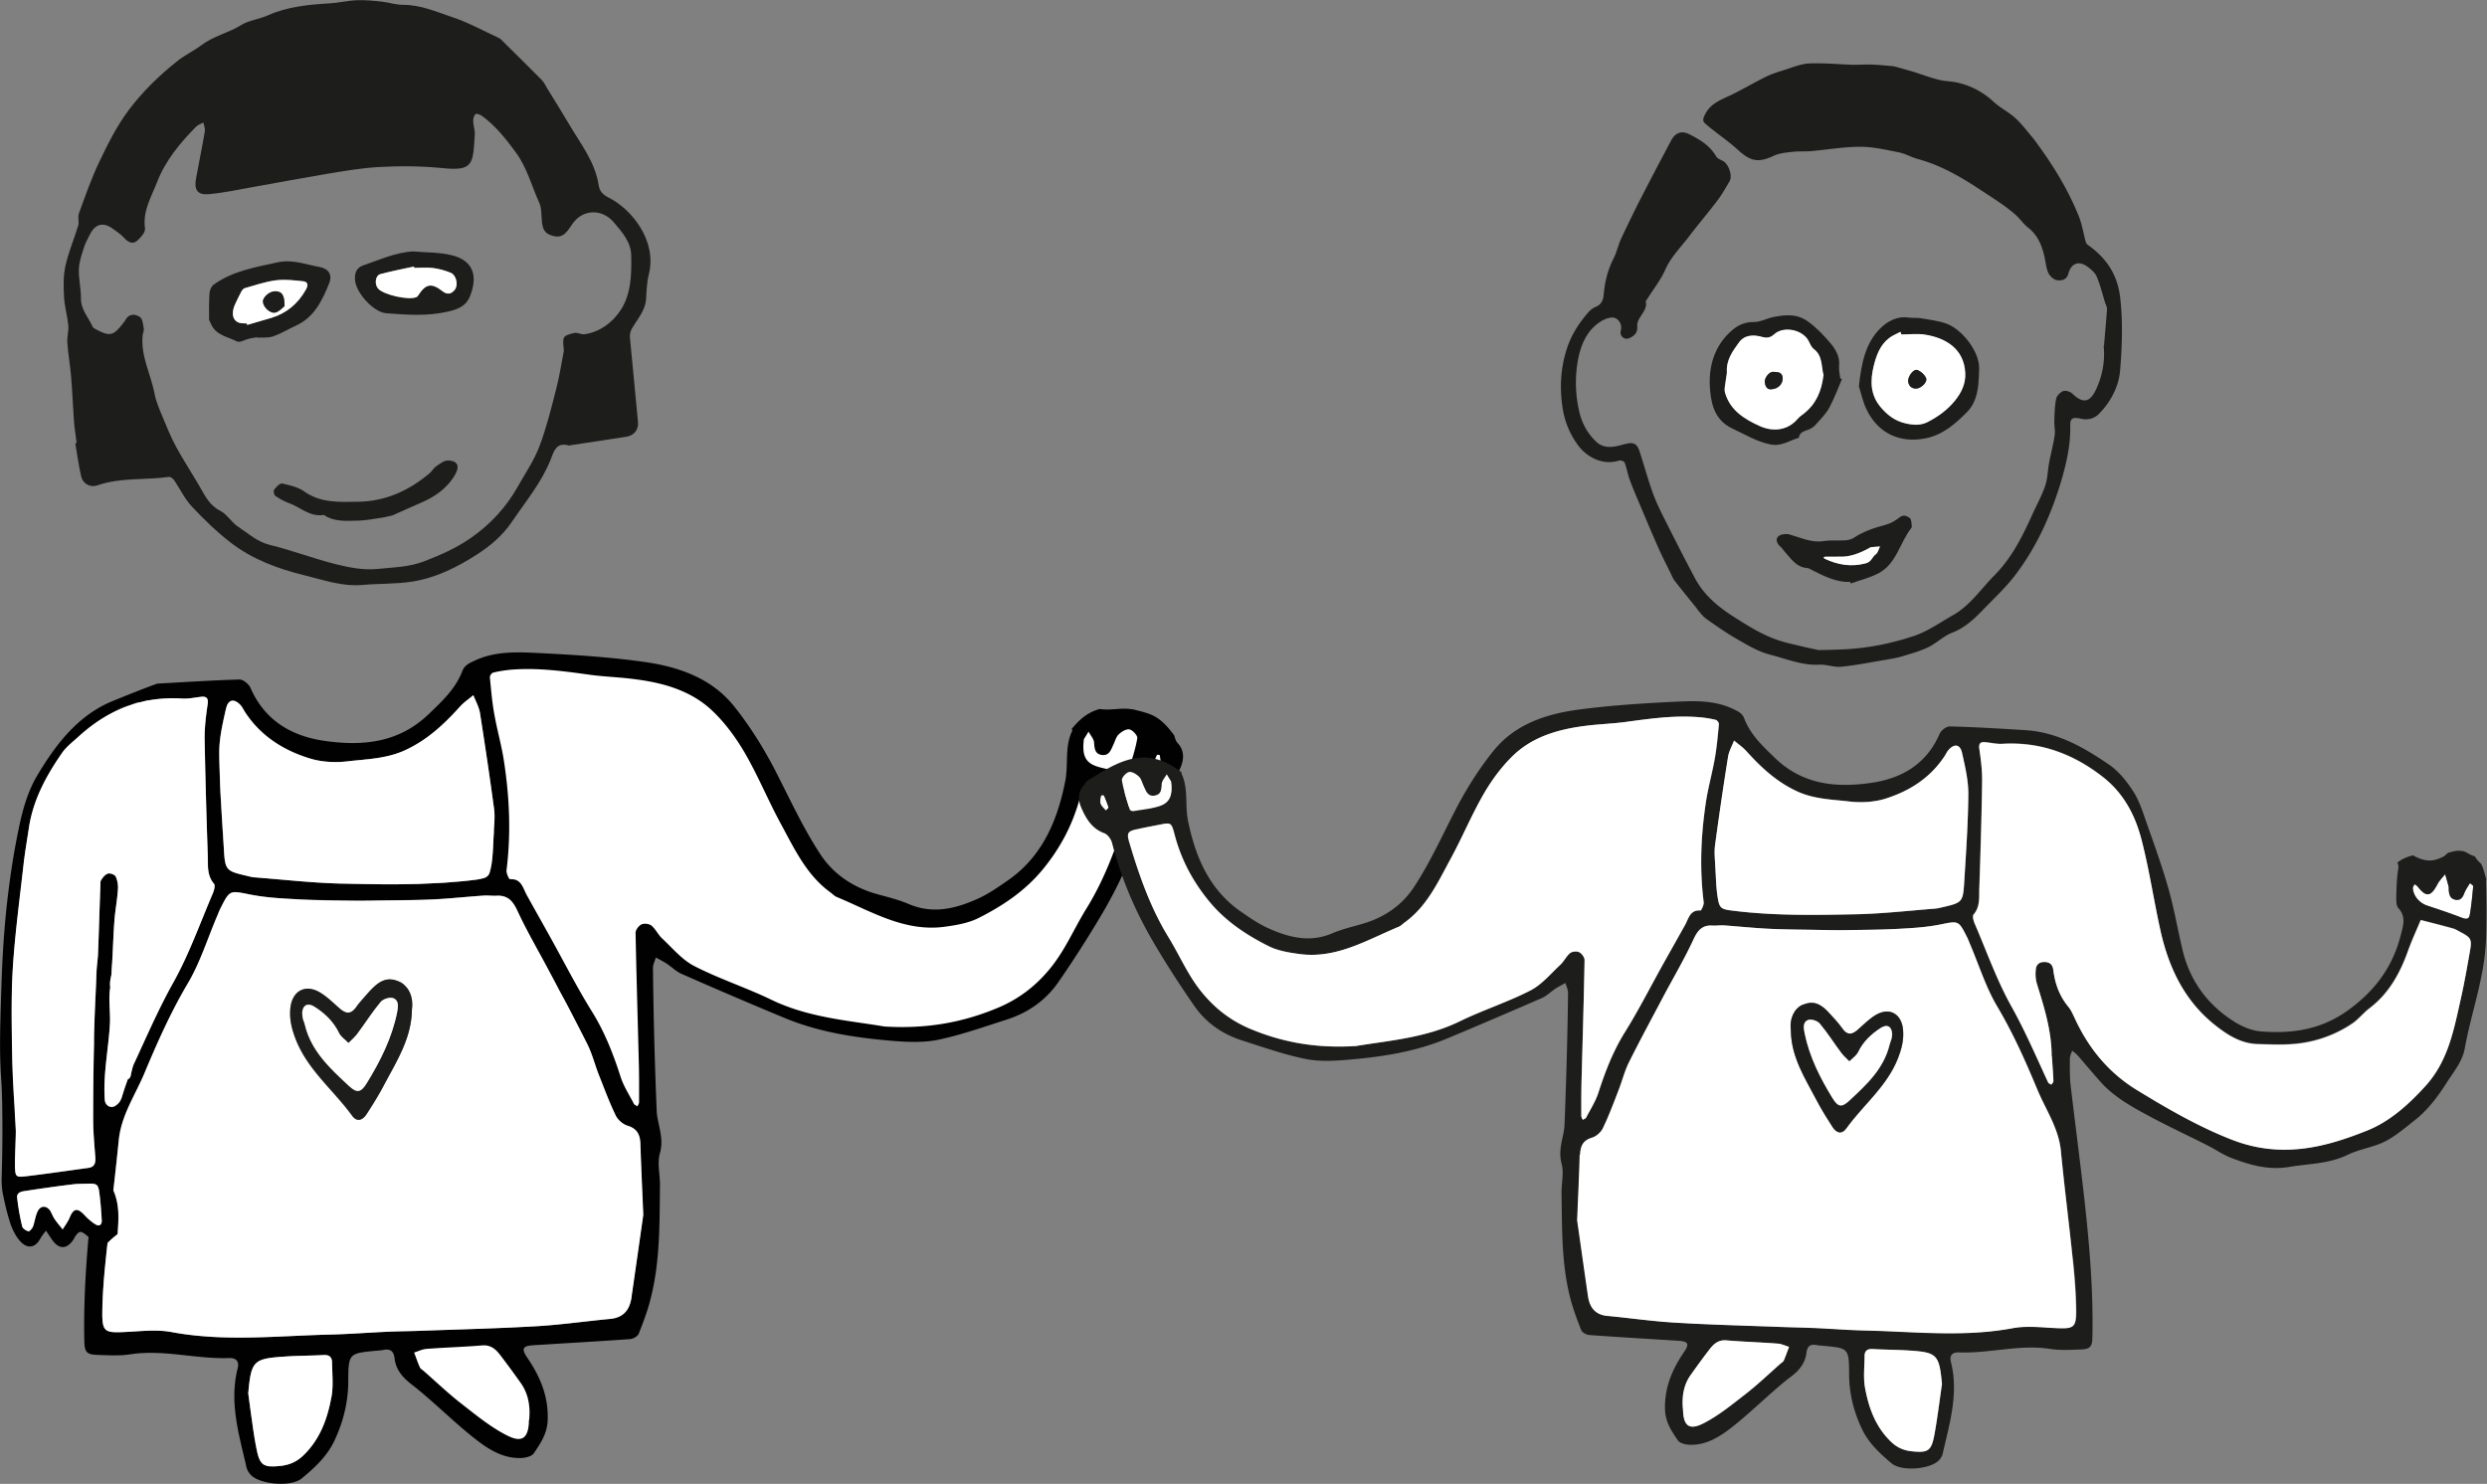 <svg xmlns="http://www.w3.org/2000/svg" id="Calque_1" data-name="Calque 1" viewBox="0 0 206.17 123.03"><rect x="0" y="0" width="206.17" height="123.03" fill="#808080" stroke="none"/><defs><style>.cls-1,.cls-3{fill:#1d1d1b;stroke-width:0}.cls-3{fill:#fff}</style></defs><path d="M204.76 73.21c-.17.3-.35.54-.46.81-.13.35-.28.63-.7.58-.48-.06-.58-.42-.6-.83 0-.09.01-.18-.01-.25-.09-.35-.19-.7-.29-1.04-.22.28-.48.53-.64.84-.56 1.05-.94 1.1-1.66.17-.06-.07-.16-.11-.24-.17-.05.11-.15.23-.14.33.05.66.56 1.23 1.21 1.45.95.32 1.9.63 2.83.99.33.13.61.18.68-.22.13-.79.21-1.58.28-2.38 0-.07-.15-.15-.27-.27" class="cls-3"/><path d="M10.88 58.4c.18-.05.35-.09.53-.13.07-.02.14-.05.2-.06-.25.04-.49.1-.73.18m2.18-1.7h.05s.01-.01.01-.02c-.02.01-.03.01-.06.02M6.35 36.72c-.07-.61-.18-1.23-.22-1.84-.09-1.2-.13-2.4-.23-3.6-.08-.97-.25-1.92-.32-2.89-.03-.48.13-.96.08-1.44-.08-.78-.31-1.54-.35-2.32-.05-.87-.07-1.77.12-2.61.25-1.13.72-2.2 1.05-3.31.1-.31-.05-.71.06-1.01.53-1.45 1.04-2.93 1.71-4.32.69-1.45 1.43-2.92 2.38-4.2 1.16-1.56 2.57-2.93 4.1-4.14.62-.49 1.35-.83 1.93-1.27 1.04-.79 2.27-1.03 3.33-1.69.65-.4 1.48-.48 2.2-.8 1.64-.73 3.37-.9 5.12-1 .75-.04 1.5-.23 2.25-.26.71-.03 1.42.04 2.12.12.58.06 1.16.27 1.74.26 1.47 0 2.79.59 4.13 1.04 1.33.45 2.57 1.14 3.85 1.73.06.03.11.08.15.12 1.12 1.11 2.24 2.21 3.35 3.33.21.21.34.51.5.77.59.96 1.19 1.91 1.76 2.88.95 1.63 2.17 3.13 2.47 5.08.08.5.32.78.84 1.04 1.92.97 4.01 3.59 3.32 6.35-.17.66-.19 1.36-.23 2.04-.06 1-.74 1.69-1.19 2.49-.11.2-.17.47-.15.7.21 2.34.46 4.68.67 7.03.06.65-.35 1.11-.96 1.21-1.51.24-3.03.46-4.54.69-.09.01-.18.05-.26.03-1.01-.28-1.21.47-1.48 1.17-.76 1.92-2.07 3.47-3.21 5.16-.78 1.15-1.79 2-2.91 2.72-1.65 1.06-3.41 1.94-5.35 2.24-1.37.21-2.78.16-4.17.28-1.65.14-3.17-.41-4.73-.79-2.2-.54-4.32-1.31-6.14-2.71-1.17-.9-2.24-1.94-3.25-3.02-.58-.62-.96-1.44-1.45-2.16-.09-.14-.31-.3-.45-.28-1.96.28-3.98.03-5.91.7-.6.21-1.21-.13-1.35-.74-.21-.9-.33-1.83-.49-2.75.03 0 .07-.01.1-.02m40.41-7.64c-.13-1.2-.13-1.24.84-1.48.27-.07.6.14.88.1 1.26-.19 2.27-.94 2.95-1.95.91-1.35.94-3 .91-4.58-.02-1.11-.75-1.93-1.44-2.74-.99-1.18-2.63-1.1-3.46.16-.55.83-.88 1.24-1.82.88-.72-.27-.67-.99-.72-1.63-.02-.35-.04-.73-.18-1.03-.64-1.4-1.01-2.91-1.95-4.19-.83-1.13-1.68-2.2-2.8-3.02-.15-.11-.46-.22-.54-.15-.13.12-.2.38-.19.59 0 .35.15.71.13 1.06-.14 2.47-.1 3.09-2.64 2.83-1.8-.18-3.58-.19-5.36-.09-1.38.08-2.76.32-4.12.54-2.08.35-4.16.74-6.23 1.11-1.24.22-2.47.49-3.72.6-.92.08-1.21-.37-1.04-1.3.24-1.3.51-2.6.73-3.91.04-.23-.07-.49-.12-.73-.2.11-.44.18-.6.34-1.34 1.36-2.55 2.81-3.25 4.63-.48 1.23-1.19 2.37-.99 3.81.05.31-.36.77-.66 1.03-.34.28-.71.15-1.03-.21-.27-.31-.63-.54-.97-.79-.81-.59-1.48-.41-1.92.5-.15.32-.34.62-.45.96-.19.61-.42 1.22-.45 1.84-.04.81.18 1.62.17 2.43-.02.97.63 1.62.98 2.41.03.07.13.12.2.16 1.23.67 1.52.59 2.38-.55.04-.05.08-.11.11-.16.3-.58.82-.55 1.23-.27.22.15.25.63.31.96.03.16-.07.35-.09.52-.19 1.74.68 3.26.99 4.9.13.68.43 1.34.7 1.99.33.81.67 1.63 1.08 2.39.6 1.1 1.29 2.15 1.92 3.23.46.79.82 1.6 1.72 2.06.58.29.95.97 1.5 1.33.84.55 1.57 1.25 2.63 1.51 1.86.45 3.66 1.15 5.52 1.61 1.11.28 2.31.5 3.43.38 1.27-.13 2.57-.14 3.84-.63 1.38-.53 2.7-1.11 3.92-1.97 1.58-1.11 2.87-2.5 3.83-4.2.62-1.1 1.35-2.17 1.8-3.34.59-1.55.99-3.18 1.4-4.79.27-1.03.43-2.1.63-3.14" class="cls-1"/><path d="M21.32 27.96c-.23.04-.47.07-.7.13-.33.08-.74.34-.97.22-.77-.39-1.75-.5-2.16-1.45-.06-.14-.16-.28-.16-.43 0-.72-.01-1.44.04-2.15.02-.24.16-.54.34-.68 1.59-1.14 3.46-1.44 5.31-1.85 1.23-.27 2.3.18 3.44.38.75.13 1.12.62.83 1.35-.57 1.42-1.23 2.82-2.74 3.51-.63.29-1.23.66-1.88.89-.41.15-.89.09-1.34.12v-.04m-.85-1.14.03.11c.66-.19 1.33-.38 1.99-.58 1.27-.38 2.21-1.18 2.87-2.34.18-.32.21-.65-.23-.69-.74-.08-1.51-.17-2.24-.08-.87.11-1.73.41-2.59.65-.12.04-.24.19-.3.31-.16.28-.29.58-.44.87-.41.8-.33 1.45.23 1.67.2.08.45.06.68.08M34.27 20.85c1.06.09 2.15.06 3.17.31 1.73.42 2.21 1.63 1.54 3.36-.35.89-1.03 1.13-1.91 1.33-1.7.38-3.38.25-5.06.12-1.04-.08-2.5-1.69-2.58-2.75-.04-.53.08-1.01.69-1.22 1.36-.46 2.68-1.08 4.16-1.16m.05 1.37s-.01-.07-.02-.11c-.93.21-1.87.39-2.79.63-.41.11-.5.84-.18 1.2.46.52 2.56.99 3.18.7.07-.03.12-.11.17-.18.6-.93 1.08-1.02 1.98-.31.4.32.74.24 1.02-.11.32-.4.13-1.23-.35-1.42-.47-.18-.96-.32-1.46-.39-.51-.06-1.04-.01-1.56-.01M31.8 42.9c-.66.09-1.44.26-2.23.27-.9.01-1.83.1-2.65-.43-.03-.03-.08-.05-.12-.04-1.12.17-1.9-.65-2.85-.99-.4-.14-.78-.36-1.13-.6-.11-.07-.17-.42-.09-.52.17-.22.48-.54.66-.5.62.14 1.31.29 1.82.65 1.38.99 2.96.88 4.46.86 2.24-.02 4.24-.91 5.96-2.38.2-.17.32-.42.53-.56.31-.21.66-.49.99-.48.78.02.98.46.59 1.15-.68 1.2-1.76 1.91-2.99 2.42-.72.3-1.42.64-2.14.95-.21.09-.46.11-.82.2" class="cls-1"/><path d="M20.47 26.82c-.23-.02-.48 0-.68-.07-.56-.22-.64-.88-.23-1.68.15-.29.27-.59.43-.87.07-.13.18-.28.3-.31.86-.24 1.71-.54 2.59-.65.73-.09 1.5 0 2.24.08.45.05.42.37.23.7-.65 1.16-1.6 1.96-2.87 2.34-.66.2-1.32.39-1.99.58l-.03-.11m3.12-1.44c0-.75-.11-1.21-.71-1.24-.5-.03-1.1.48-1.08.87.03.45.61 1.01 1.05.89.32-.09.58-.4.73-.52M34.33 22.21c.52 0 1.05-.05 1.56.01.49.06.99.2 1.46.39.48.19.67 1.01.35 1.42-.28.35-.62.43-1.02.11-.9-.7-1.38-.61-1.98.31-.04.07-.1.15-.17.18-.62.29-2.72-.18-3.18-.7-.32-.36-.24-1.09.18-1.2.92-.25 1.85-.43 2.79-.63 0 .04.01.07.02.11" class="cls-3"/><path d="M23.58 25.39c-.15.11-.41.43-.73.52-.44.12-1.03-.44-1.05-.89-.02-.39.57-.91 1.08-.87.6.04.71.49.71 1.24M39.13 72.96c-.57.07-1.14.13-1.71.17.57-.05 1.15-.09 1.71-.16.25-.03.46-.06.64-.09-.18.02-.39.05-.64.08m-12.2 39.38c.19 0 .34.06.44.16-.1-.12-.25-.16-.44-.16m16.91 5.39c-.02 1.47-.53 1.95-1.83 1.28-1.36-.69-2.58-1.7-3.8-2.65-1.08-.84-2.08-1.8-3.11-2.71-.1-.09-.25-.16-.3-.28-.18-.4-.32-.82-.48-1.24.34-.1.67-.27 1.01-.29 1.54-.12 3.09-.16 4.62-.29.7-.06 1.12.31 1.49.79.59.76 1.16 1.54 1.72 2.34.64.91.78 1.95.68 3.05M93.6 66.76c-.89 2.98-1.89 5.89-3.54 8.56-1.04 1.69-1.8 3.54-3.1 5.08-1.18 1.4-2.55 2.45-4.25 3.16-2.93 1.23-5.94 1.76-9.4 1.55-2.98-.5-6.3-.73-9.38-2.22-2.09-1.01-4.32-1.73-6.38-2.79-1.02-.52-1.81-1.49-2.68-2.3-.34-.31-.53-.77-.88-1.05-.19-.16-.6-.2-.83-.09-.23.11-.49.47-.48.71.07 3.61.18 7.22.27 10.83.03 1.06.02 2.13.02 3.19 0 .12-.09.24-.13.35-.1-.07-.25-.11-.3-.21-.38-.73-.84-1.45-1.1-2.23-.61-1.91-1.32-3.74-2.39-5.44-1.22-1.95-2.26-4.01-3.39-6.03-.67-1.21-1.35-2.41-2.02-3.62-.32-.58-.44-1.36-1.38-1.3-.09 0-.32-.51-.3-.75.38-3.02.26-6.03-.2-9.02-.2-1.33-.58-2.63-.81-3.95-.17-1-.26-2.01-.36-3.02-.01-.12.15-.35.27-.38.44-.11.89-.18 1.34-.23 2.28-.21 4.53.11 6.78.41 1.22.16 2.45.2 3.67.36 2.34.3 4.61.94 6.37 2.6 1.05.99 1.96 2.22 2.69 3.48 1.11 1.91 1.95 3.97 3.01 5.92 1.12 2.06 2.12 4.23 4.09 5.66.19.13.35.32.56.4 2.85 1.19 5.58 2.88 8.84 2.47.99-.12 2.03-.29 2.9-.74 2-1.01 3.85-2.24 5.32-4.03 1.47-1.79 2.5-3.75 3.09-5.99.28-1.09.32-1.08 1.37-.87.67.13 1.35.26 2.01.4.82.17.93.35.69 1.14m-.02-2.93c-.02.07-.24.15-.35.13-.76-.13-1.55-.2-2.28-.44-.95-.31-1.25-.91-1.09-2.22.05-.08.23-.37.4-.66.16.3.44.6.46.92.03.51.08.95.67 1.02.59.06.73-.44.93-.86.14-.29.22-.65.44-.85.24-.23.63-.47.9-.41.26.06.68.52.64.73-.15.9-.45 1.77-.71 2.65m2.59-.52c-.07.22-.3.38-.46.58-.13-.13-.23-.21-.22-.25.13-.36.26-.72.42-1.07.01-.03.23 0 .23 0 .03.24.11.51.04.73" class="cls-1"/><path d="M52.35 107.58c-.15 1.02-.66 1.67-1.76 1.78-1.98.18-3.96.47-5.95.59-3.19.18-6.37.26-9.54.38-1 .05-2.01.05-3.01.09-1.54.07-3.1.19-4.64.23-4.41.1-8.83.62-13.25-.21-1.33-.24-2.74-.03-4.1.01-1.37.05-1.62-.08-1.62-1.51.01-1.57.15-3.15.31-4.72.03-.39.08-.77.12-1.16.26-.27.53-.51.83-.73.09-1.24.18-2.41-.34-3.61 0-.01-.01-.02-.01-.03.16-1.39.31-2.77.45-4.16.2-2.06 1.36-3.72 2.13-5.56 1.07-2.55 2.19-5.07 3.61-7.47 1-1.7 1.61-3.64 2.38-5.48.11-.25.2-.51.32-.75.77-1.51.77-1.44 2.44-1.11 1.21.24 2.44.32 3.67.38l1.23.06c1.23.03 2.45.05 3.68.07.82.01 1.65-.01 2.48-.02 1.4-.02 2.82-.02 4.23-.09 1.36-.07 2.71-.22 4.07-.31.36-.02.73.04 1.09.01.91-.05 1.33.43 1.71 1.26.81 1.75 1.8 3.42 2.7 5.13.26.49.53.99.78 1.48.42.77.82 1.54 1.22 2.3.37.71.73 1.42 1.09 2.13.39.78.61 1.65.92 2.46.46 1.16.89 2.33 1.43 3.45.17.37.6.74.99.86.8.24 1.04.76 1.06 1.52.06 1.76.14 3.52.24 5.89-.27 1.89-.62 4.36-.98 6.84m-24.86 8.26c-.32 1.78-.93 3.46-2.27 4.78-.55.55-1.16.84-1.92.92-.36.04-.64.06-.88.04-.06 0-.11 0-.16-.01a.534.534 0 0 1-.18-.05c-.01 0-.03-.01-.06-.02a.573.573 0 0 1-.19-.1c-.17-.13-.28-.32-.38-.61-.07-.21-.13-.46-.19-.76-.14-.74-.25-1.49-.35-2.24-.11-.76-.21-1.51-.31-2.26.24-2.68.41-2.88 2.98-3.05 1.09-.08 2.18-.07 3.28-.13h.1c.19 0 .34.05.44.16l.02.02s.07.1.09.17c.02.08.03.17.03.27.01.95.12 1.94-.05 2.86M7.89 101.5c-.15-.09-.28-.19-.42-.31-.17-.14-.33-.29-.47-.45-.58-.62-.91-.56-1.23.22-.14.34-.37.64-.57.97-.21-.27-.45-.54-.64-.82-.15-.21-.24-.46-.36-.68-.3-.49-.82-.52-1.07 0-.19.39-.24.84-.38 1.25-.07.17-.29.43-.38.41-.2-.05-.48-.23-.52-.4-.19-.78-.32-1.57-.41-2.37-.06-.44.34-.53.64-.57 1.32-.21 2.63-.39 3.95-.55.43-.06.86-.03 1.28-.06.21-.01.37 0 .5.03.03 0 .06.01.08.02.03.01.07.02.09.04.04.01.09.06.11.1.02.02.03.04.04.07.01.02.02.06.03.1.02.05.04.09.05.16l.03.21c.1.76.16 1.52.2 2.28.01.41-.23.55-.55.33M1.26 96.7c-.01-.87.04-1.75.07-2.9-.03-.67-.08-1.36-.11-2.07a37.6 37.6 0 0 1-.09-1.52c-.04-.82-.08-1.65-.1-2.48-.05-2.48-.1-4.98.04-7.46.18-2.84.57-5.67.88-8.5.11-1.02.29-2.03.44-3.04.34-2.38 1.45-4.42 2.79-6.34.35-.49.85-.87 1.3-1.28 1.44-1.32 3.04-2.31 4.93-2.83-.18.03-.35.08-.53.13-.49.14-.96.31-1.42.5.46-.21.93-.38 1.42-.5.24-.08.48-.15.73-.18.18-.05.36-.09.56-.14.06-.01.1-.02.16-.02.9-.16 1.83-.21 2.8-.15.5.03 1-.08 1.5-.14.47-.06.67.07.59.62-.14.95-.26 1.93-.25 2.89.06 3.19.15 6.39.26 9.6.04.81-.1 1.67.52 2.39.11.13.01.52-.08.74-1.08 2.51-1.99 5.11-3.32 7.48-1.24 2.22-2.24 4.55-3.31 6.85-.08.27-.15.55-.2.82-.03.18-.14.28-.25.33-.12.34-.24.68-.35 1.02-.17.53-.22.89-.71 1.19-.39.23-.81-.08-.84-.49-.16-2.05.3-4.22.42-6.28.06-.96-.14-2.08.03-3.06-.05-.33 0-.65.09-1.02.02-.36.05-.72.07-1.08.07-1.17.1-2.34.19-3.49.07-.87.24-1.73.29-2.6.02-.33-.05-.71-.19-1.01-.09-.16-.46-.3-.64-.24-.24.07-.44.33-.57.55-.09.14-.05.36-.06.54-.07 1.83-.12 3.65-.19 5.48-.02.51-.1 1.02-.12 1.54l-.15 3.53c-.02.5-.03 1-.05 1.5-.01.32-.01.63-.01.95-.05 2.09-.07 4.19-.07 6.28 0 1.05.1 2.11.18 3.16.03.46-.06.8-.58.87-1.73.24-3.46.49-5.21.7-.79.09-.85.02-.86-.82m17.5-37.97c.17-.8.71-.86 1.25-.22.11.14.19.31.29.47 1.28 1.99 3.17 3.2 5.34 3.87 1 .32 2.16.38 3.22.25 1.56-.18 3.15-.21 4.67-.89 1.86-.84 3.26-2.15 4.6-3.63.32-.37.74-.64 1.11-.96.19.49.46.96.55 1.48.41 2.65.81 5.3 1.17 7.96.09.68-.01 1.39-.02 1.86-.07 1.01-.07 1.8-.18 2.58-.02.15-.05.27-.07.39s-.04.22-.07.31c-.05.18-.1.31-.19.4-.04.04-.09.08-.15.11a.53.53 0 0 1-.23.09c-.09.02-.19.05-.3.07-.18.03-.39.06-.64.09-.56.07-1.13.12-1.71.16-.48.05-.96.07-1.44.09-.36.02-.72.04-1.08.05-.09.01-.19.01-.29.01-.37.01-.73.02-1.1.02-.4.01-.81.01-1.22.01-1.35 0-2.69-.02-4.04-.06-2.36-.06-4.73-.33-7.09-.52-.23-.01-.45-.07-.68-.13-1.73-.4-1.81-.45-1.91-2.27-.08-1.32-.17-2.64-.24-3.95-.05-.65-.08-1.32-.09-1.97-.02-.67-.05-1.33-.05-1.98-.01-1.24.29-2.48.56-3.7m78.87 2.84c-.15-.16-.19-.42-.28-.64-.56-.73-1.14-1.42-2.06-1.75-.38-.14-.86-.26-1.36-.38-.07 0-.14-.01-.2-.02-.71-.1-1.45.08-2.18.03l-.38-.03c-1.08.31-1.71.95-2.3 1.65.03.06.07.12.06.13-.67 1.35-.31 2.84-.6 4.24-.65 3.26-1.9 6.19-4.71 8.16-.79.55-1.59 1.11-2.45 1.51-1.87.85-3.78 1.35-5.82.47-.91-.39-1.91-.61-2.87-.89-1.84-.57-3.4-1.63-4.45-3.24-1.44-2.2-2.53-4.59-3.73-6.93-.97-1.88-2.12-3.71-3.43-5.35-1.92-2.38-4.71-3.29-7.59-3.68-2.76-.38-5.54-.56-8.32-.7-1.89-.09-3.81-.23-5.63.64-.44.2-.8.38-.98.86-.57 1.47-1.67 2.48-2.78 3.55-2.52 2.42-5.55 2.67-8.69 2.21-2.69-.4-4.91-1.68-6.09-4.4-.14-.31-.6-.68-.9-.68-2.26.07-4.5.21-6.76.34h-.06c-1.22.44-2.48.95-3.66 1.43-2.9 1.17-4.76 3.61-6.31 6.22-.73 1.23-1.16 2.69-1.46 4.11-.49 2.28-.83 4.6-1.08 6.92-.04.43-.09.87-.12 1.3-.17 1.89-.25 3.8-.31 5.71-.07 2.25-.16 4.53-.02 6.78.04.54.07 1.06.08 1.6.02.5.03 1 .03 1.5.03 1.81 0 3.62-.05 5.43-.01.47.02.95.12 1.41.17.82.36 1.64.63 2.44.18.49.44 1.01.8 1.4.59.64 1.23.53 1.64-.21.14-.24.31-.46.48-.68.16.23.31.46.47.7.59.88 1.27.88 1.84-.01.03-.07.07-.14.1-.19.34-.49.46-.51.93-.14l.19.16c-.25 2.85-.41 5.72-.35 8.59.02.95.17 1.16 1.1 1.19.9.03 1.83.09 2.72-.05 2.75-.42 5.45.41 8.18.31.57-.02.87.26.71.86-.71 2.84.12 5.52.74 8.22.06.25.24.51.43.69.86.73 3.31.93 4.17.19 1.05-.87 2.06-1.8 2.68-3.1.74-1.58 1.15-3.2 1.15-4.97.01-2.28.08-2.28 2.25-2.49.23-.02.46-.03.69-.08.56-.09.83.1.9.72.11.93.68 1.58 1.39 2.13.55.42 1.07.87 1.6 1.33 1.24 1.09 2.44 2.23 3.75 3.25 1.08.84 2.27 1.58 3.72 1.54.37-.01.9-.13 1.08-.39.56-.83 1.11-1.63 1.15-2.74.08-1.98-.62-3.62-1.69-5.19-.51-.74-.38-.97.47-1.03 2.68-.17 5.37-.32 8.05-.51.26-.02.63-.23.72-.45.39-.99.77-1.98 1.01-3.01.77-3.05.71-6.17.75-9.29.01-.88-.24-1.82-.01-2.64.25-.88.08-1.64-.09-2.44-.08-.37-.16-.73-.17-1.1a380.922 380.922 0 0 1-.31-11.84c0-.29.16-.59.24-.87.29.16.61.32.89.5.42.28.78.65 1.23.85 2.83 1.25 5.68 2.47 8.55 3.66 2.86 1.19 5.88 1.64 8.93 1.9 1.26.1 2.58.16 3.8-.09 1.91-.4 3.77-1.06 5.64-1.66 1.76-.55 3.24-1.57 4.3-3.08 1.26-1.82 2.46-3.69 3.59-5.6 1.69-2.84 2.98-5.85 3.8-9.07.09-.34.4-.77.71-.88 1.1-.4 1.64-1.3 2.06-2.29.29-.69.33-1.44-.29-2.07" style="fill:#010101;stroke-width:0"/><path d="M17.67 74.01c-1.08 2.51-1.99 5.11-3.32 7.48-1.24 2.22-2.24 4.55-3.31 6.85-.08.27-.15.55-.2.82-.03.18-.14.28-.25.33-.12.34-.24.68-.35 1.02-.17.53-.21.89-.71 1.19-.39.23-.81-.08-.84-.49-.16-2.05.3-4.22.42-6.28.06-.96-.14-2.08.03-3.06-.05-.33 0-.65.09-1.02.02-.36.04-.72.07-1.08.07-1.17.1-2.34.19-3.49.07-.87.24-1.73.29-2.6.02-.33-.05-.71-.19-1.01-.09-.16-.46-.3-.64-.24-.24.07-.44.33-.57.55-.09.14-.04.35-.06.54-.07 1.83-.12 3.65-.19 5.48-.02.51-.1 1.02-.13 1.54-.04 1.18-.1 2.35-.15 3.53-.02.5-.03 1-.05 1.5-.01.32-.01.63-.01.95-.05 2.09-.07 4.19-.07 6.28 0 1.05.1 2.11.18 3.16.03.46-.06.8-.58.87-1.73.24-3.46.49-5.21.7-.79.09-.85.02-.87-.83-.01-.87.05-1.75.07-2.9-.03-.67-.08-1.36-.11-2.07-.03-.5-.07-1.01-.09-1.52-.05-.82-.08-1.65-.1-2.48-.04-2.48-.1-4.98.05-7.46.18-2.84.56-5.67.88-8.5.11-1.02.29-2.03.44-3.04.34-2.38 1.45-4.42 2.79-6.34.35-.49.85-.87 1.3-1.28 1.44-1.32 3.04-2.31 4.93-2.83-.18.03-.35.08-.53.13.24-.08.48-.15.73-.18.18-.05.36-.09.56-.14.05-.01.1-.02.16-.02.9-.16 1.83-.21 2.8-.15.5.03 1-.08 1.5-.14.47-.06.67.07.59.62-.14.95-.26 1.92-.25 2.89.06 3.2.15 6.39.26 9.6.03.81-.1 1.67.52 2.39.11.13.01.52-.08.74M8.44 101.17c.01.41-.23.55-.55.33-.15-.09-.28-.2-.42-.31-.17-.14-.33-.29-.47-.45-.59-.62-.91-.56-1.23.22-.14.34-.37.64-.58.97-.21-.28-.45-.54-.64-.82-.15-.21-.24-.46-.36-.68-.3-.49-.82-.51-1.07 0-.19.39-.24.84-.38 1.25-.07.17-.29.43-.38.41-.2-.05-.48-.23-.52-.4-.19-.78-.33-1.57-.42-2.37-.06-.43.34-.53.64-.57 1.32-.2 2.63-.39 3.95-.55.43-.06.86-.04 1.28-.06.21-.01.37 0 .5.02.03 0 .05.01.08.02s.07.02.09.05c.05.01.09.06.11.1.02.02.04.05.05.07.01.02.02.06.03.1.02.05.03.09.05.16l.03.22c.1.76.16 1.52.2 2.28M34.14 83.71c-.02 2.39-1.28 4.31-2.33 6.3-.43.81-.91 1.6-1.42 2.37-.37.57-.83.65-1.22.12-1.53-2.11-3.65-3.76-4.65-6.29-.33-.83-.54-1.65-.46-2.55.12-1.48 1.24-2.11 2.5-1.33.57.36 1.07.86 1.59 1.3.5.43.92.52 1.36-.1.18-.26.39-.51.61-.75.21-.24.43-.48.65-.72.8-.85 1.45-1.03 2.3-.66.17.07.33.17.45.3.07.06.14.13.19.21.36.45.53 1.1.43 1.82m18.95 11.13c-.02-.77-.26-1.28-1.06-1.52-.39-.12-.82-.49-.99-.86-.54-1.12-.97-2.29-1.43-3.45-.31-.81-.53-1.68-.92-2.46-.36-.71-.72-1.42-1.09-2.13-.39-.77-.8-1.54-1.22-2.3-.25-.49-.52-.99-.78-1.48-.9-1.71-1.89-3.38-2.7-5.13-.38-.82-.8-1.3-1.71-1.26-.36.02-.73-.04-1.09-.01-1.36.09-2.71.24-4.07.31-1.41.07-2.82.07-4.23.09-.82.01-1.65.03-2.48.02-1.23-.01-2.45-.02-3.68-.07-.4-.01-.82-.03-1.23-.06-1.23-.06-2.46-.14-3.67-.38-1.68-.33-1.68-.4-2.44 1.11-.13.24-.21.5-.33.76-.78 1.83-1.38 3.78-2.38 5.47-1.42 2.39-2.54 4.91-3.61 7.47-.77 1.83-1.92 3.49-2.13 5.55-.14 1.38-.29 2.77-.45 4.16 0 .01.01.02.01.03.52 1.2.43 2.37.34 3.61-.3.22-.57.46-.83.73-.05.39-.09.77-.13 1.16-.17 1.57-.3 3.15-.31 4.72 0 1.43.25 1.56 1.62 1.51 1.36-.05 2.77-.25 4.09-.01 4.41.83 8.83.31 13.25.21 1.54-.04 3.1-.16 4.64-.23 1-.05 2.01-.05 3.02-.09 3.17-.11 6.36-.19 9.54-.38 1.99-.13 3.97-.41 5.95-.6 1.09-.1 1.61-.75 1.76-1.78.36-2.47.71-4.95.98-6.84-.1-2.37-.18-4.12-.24-5.89M73.32 85.11c-2.98-.5-6.3-.73-9.38-2.22-2.09-1.01-4.32-1.73-6.38-2.79-1.02-.52-1.81-1.49-2.68-2.3-.33-.31-.53-.77-.88-1.06-.19-.15-.61-.2-.83-.09-.23.11-.49.47-.48.71.07 3.61.18 7.22.27 10.83.03 1.06.02 2.13.02 3.19 0 .12-.09.24-.13.35-.1-.07-.25-.11-.3-.21-.38-.74-.85-1.45-1.1-2.23-.61-1.9-1.32-3.73-2.39-5.44-1.21-1.95-2.26-4.01-3.38-6.03-.67-1.21-1.35-2.41-2.02-3.62-.32-.59-.44-1.36-1.38-1.3-.09 0-.32-.51-.29-.75.38-3.02.25-6.03-.21-9.03-.2-1.33-.58-2.63-.81-3.95-.18-1-.26-2.01-.36-3.02-.01-.12.15-.35.27-.38.44-.11.89-.18 1.34-.23 2.28-.21 4.53.11 6.78.42 1.22.16 2.45.19 3.67.36 2.34.3 4.61.94 6.37 2.6 1.05.99 1.95 2.22 2.69 3.48 1.11 1.91 1.95 3.97 3.01 5.92 1.12 2.06 2.12 4.23 4.09 5.66.19.14.35.32.56.4 2.85 1.19 5.58 2.88 8.84 2.47.98-.13 2.03-.3 2.9-.74 2-1.01 3.85-2.24 5.32-4.03 1.47-1.79 2.5-3.75 3.09-5.99.28-1.09.32-1.08 1.37-.87.67.13 1.35.25 2.01.4.82.17.93.35.69 1.14-.89 2.98-1.89 5.89-3.54 8.56-1.04 1.68-1.8 3.54-3.1 5.08-1.17 1.4-2.55 2.45-4.25 3.16-2.93 1.23-5.94 1.76-9.4 1.55M40.95 68.93c-.07 1.01-.07 1.8-.18 2.58-.02.15-.04.28-.07.39-.02.12-.05.22-.07.31-.04.18-.1.31-.19.4-.05.05-.09.08-.15.12-.06.03-.14.07-.23.09-.09.02-.19.04-.3.07-.18.04-.39.06-.64.09-.56.07-1.14.12-1.71.16-.48.05-.96.07-1.44.09-.36.02-.72.03-1.08.05-.09.01-.19.01-.29.01-.37.01-.73.02-1.1.02-.4.01-.81.01-1.22.01-1.35 0-2.69-.04-4.04-.06-2.36-.06-4.73-.33-7.09-.51-.23-.01-.45-.07-.68-.13-1.73-.4-1.81-.45-1.91-2.27-.08-1.32-.17-2.64-.24-3.95-.04-.67-.07-1.32-.09-1.97-.02-.67-.05-1.33-.05-1.98-.01-1.24.29-2.49.56-3.7.17-.8.71-.86 1.25-.22.11.14.19.31.29.47 1.28 1.99 3.18 3.2 5.35 3.87 1 .32 2.16.38 3.22.25 1.57-.18 3.15-.21 4.67-.89 1.86-.84 3.26-2.15 4.6-3.63.33-.37.74-.64 1.12-.96.19.49.46.96.55 1.48.42 2.65.81 5.3 1.17 7.96.09.68-.01 1.38-.02 1.85M27.47 115.84c-.32 1.78-.93 3.46-2.27 4.78-.55.55-1.16.83-1.93.92-.36.03-.64.06-.87.03-.06 0-.11 0-.16-.01a.534.534 0 0 1-.18-.05c-.01 0-.03-.01-.06-.02a.573.573 0 0 1-.19-.1c-.17-.13-.28-.32-.38-.61-.07-.2-.12-.46-.18-.75-.15-.74-.26-1.49-.36-2.24-.11-.76-.21-1.51-.31-2.26.24-2.68.42-2.88 2.98-3.05 1.09-.08 2.18-.07 3.28-.13h.1c.19 0 .34.05.44.16l.02.02s.07.1.09.17c.02.08.04.17.04.27.01.95.12 1.93-.05 2.86M43.85 117.73c-.02 1.48-.53 1.95-1.83 1.28-1.36-.69-2.58-1.7-3.8-2.65-1.08-.84-2.08-1.8-3.11-2.7-.1-.09-.25-.16-.3-.28-.18-.4-.32-.82-.48-1.24.34-.1.67-.27 1.01-.3 1.54-.12 3.09-.16 4.63-.29.7-.06 1.12.31 1.49.79.59.77 1.16 1.55 1.72 2.34.64.91.79 1.95.69 3.04M89.84 61.31c.05-.08.23-.37.4-.65.16.31.44.6.46.92.03.51.08.95.67 1.02.59.06.73-.44.93-.86.14-.29.22-.65.44-.85.24-.23.63-.47.9-.41s.68.52.64.73c-.15.9-.45 1.77-.71 2.65-.02.07-.24.15-.35.13-.76-.13-1.55-.2-2.28-.44-.95-.31-1.25-.91-1.09-2.22M95.71 63.91c-.13-.14-.23-.21-.22-.25.13-.36.26-.72.42-1.06.01-.03.23-.01.23 0 .03.24.11.51.04.73-.07.22-.3.39-.46.58" class="cls-3"/><path d="M32.92 83.95c-.44 2.12-1.38 4-2.5 5.81-.49.82-.82.91-1.51.26-1.54-1.44-3.12-2.87-3.65-5.08-.04-.18-.12-.34-.17-.53-.03-.14-.03-.28-.04-.38.01-.68.44-.94 1.02-.56.84.54 1.56 1.21 2.03 2.17.16.33.52.56.79.84.25-.25.52-.48.72-.75.65-.88 1.25-1.82 1.95-2.66.21-.24.78-.42 1.04-.31.46.18.42.67.32 1.19m.8-2.06c-.06-.08-.12-.15-.19-.21a1.27 1.27 0 0 0-.45-.3c-.85-.37-1.5-.18-2.3.66h-.01c-.22.24-.44.48-.64.72-.21.24-.43.49-.61.75-.44.62-.86.54-1.36.1-.52-.45-1.01-.95-1.59-1.3-1.26-.78-2.37-.15-2.5 1.33-.08.91.14 1.72.46 2.55 1 2.53 3.12 4.18 4.65 6.29.38.54.84.46 1.22-.12.5-.77.99-1.56 1.42-2.37 1.05-1.99 2.31-3.91 2.33-6.3.1-.72-.07-1.37-.43-1.82" class="cls-1"/><path d="M25.05 84.04c.02-.68.43-.94 1.02-.57.85.54 1.57 1.22 2.03 2.17.16.33.52.56.79.84.24-.25.51-.47.72-.75.66-.88 1.25-1.82 1.95-2.66.21-.25.77-.42 1.05-.31.46.19.41.67.31 1.19-.43 2.12-1.38 4-2.49 5.82-.5.82-.82.9-1.51.26-1.55-1.44-3.13-2.88-3.65-5.08-.04-.18-.13-.35-.17-.53-.03-.14-.03-.27-.04-.38" class="cls-3"/><path d="M174.42 28.68c.08-1.01.18-2.02.25-3.03.01-.19-.1-.39-.17-.59-.22-.72-.4-1.46-.69-2.14-.15-.34-.5-.62-.81-.84-.69-.49-1.31-.23-1.53.6-.14.54-.58.61-.96.55-.26-.05-.58-.33-.7-.59-.19-.4-.22-.87-.32-1.32-.21-.96-.56-1.83-1.38-2.46-.37-.29-.64-.71-1-1.03-.38-.34-.8-.66-1.22-.95-.6-.42-1.22-.81-1.82-1.21-1.6-1.05-3.24-1.99-5.1-2.49-.53-.15-1.02-.44-1.56-.55-1.06-.21-2.13-.46-3.2-.46-1.36 0-2.72.24-4.08.36-.48.04-.96 0-1.44.05-.54.06-1.12.1-1.61.32-1.32.62-1.95.5-3.05-.51-.63-.58-1.34-1.07-2.01-1.6-.24-.19-.47-.37-.69-.58-.22-.22-.13-.41 0-.69.47-.98 1.39-1.26 2.25-1.68.94-.46 1.85-1 2.8-1.47.5-.25 1.04-.41 1.57-.58.67-.21 1.34-.49 2.02-.53 1.2-.05 2.4.07 3.6.11.5.01 1-.03 1.49-.02.56.02 1.12.07 1.68.12.17.01.34.04.5.09.46.13.91.25 1.37.39.7.22 1.39.48 2.1.66.46.12.95.12 1.42.21 1.19.24 2.23.78 3.14 1.62.55.51 1.26.85 1.81 1.36.53.48.96 1.07 1.43 1.62.19.22.35.47.52.7 1.31 1.8 2.45 3.71 3.29 5.78.28.69.39 1.45.59 2.17.03.09.11.19.19.25 1.49 1.06 2.43 2.4 2.66 4.34.23 2.02.16 4.02 0 6.01-.11 1.37-.76 2.6-1.71 3.6-.4.42-.94.58-1.54.45-.69-.16-.9-.04-.89.56.04 1.7-.36 3.33-.84 4.91-.83 2.67-1.99 5.21-3.68 7.44-.79 1.05-1.77 1.96-2.69 2.91-.75.78-1.52 1.51-2.58 1.92-.71.27-1.3.88-2 1.21-.68.33-1.42.53-2.15.75-.45.14-.92.21-1.39.29-1.22.2-2.42.45-3.65.57-.59.06-1.21-.2-1.81-.17-1.45.08-2.78-.5-4.13-.84-.97-.25-1.88-.81-2.77-1.32-.87-.5-1.69-1.08-2.51-1.66-.26-.19-.46-.47-.67-.71-.05-.05-.08-.13-.13-.19-.6-.74-1.2-1.48-1.79-2.23-.13-.17-.22-.38-.31-.58-.36-.74-.74-1.47-1.07-2.22-.51-1.15-1-2.32-1.49-3.48-.29-.69-.59-1.38-.85-2.08-.17-.47-.25-.97-.43-1.45-.04-.1-.32-.2-.45-.17-1.28.43-2.65-.21-3.44-1.3a6.9 6.9 0 0 1-1.25-3.05c-.25-1.63-.18-3.24.33-4.85.37-1.18.99-2.14 1.76-3.04.18-.21.41-.4.66-.5.45-.18.61-.54.65-.97.09-1.06.33-2.07.82-3.03.27-.53.39-1.13.64-1.67.57-1.21 1.15-2.41 1.76-3.59.78-1.52 1.58-3.03 2.38-4.54.36-.66.88-.83 1.52-.5.87.44 1.69.93 2.21 1.83.1.17.35.27.55.37.48.24.83 1.24.56 1.69-.32.54-.63 1.1-1.01 1.6-.76 1-1.58 1.96-2.34 2.96-.68.9-1.5 1.69-1.98 2.77-.39.88-1.01 1.65-1.52 2.47-.03.05-.1.1-.1.13.17.76-.52 1.18-.68 1.81-.03.11-.03.24-.02.35.02.51-.3.77-.7.93-.38.15-.78-.2-.67-.62.15-.54-.17-.95-.5-1.07-.32-.11-.82.08-1.15.29-1.13.7-1.65 1.91-1.88 3.11-.27 1.4-.25 2.85.07 4.29.23 1.03.69 1.87 1.41 2.56.7.67 1.55.44 2.32.23.75-.2 1.06-.13 1.3.62.38 1.17.7 2.36 1.12 3.5.32.87.75 1.7 1.17 2.53.74 1.48 1.5 2.96 2.28 4.43.73 1.38 1.86 2.34 3.15 3.17 1.23.79 2.46 1.57 3.85 2.02.66.22 1.35.35 2.03.52.29.07.58.13.87.19.15.03.29.08.44.08.66-.01 1.33-.03 1.99-.06 1.98-.09 3.93-.48 5.8-1.1 1.16-.38 2.2-1.13 3.28-1.74 1.41-.8 2.3-2.16 3.42-3.29 1.46-1.47 2.35-3.28 3.19-5.14.35-.77.76-1.51 1.03-2.31.2-.6.2-1.26.32-1.89.14-.76.35-1.52.46-2.28.06-.37-.04-.76-.03-1.14.02-.63.03-1.26.15-1.87.05-.26.34-.56.58-.65.21-.08.6.04.77.21.88.85 1.46.74 1.98-.39.52-1.14.74-2.34.61-3.6" class="cls-1"/><path d="M152.7 31.42c-.35.81-.65 1.65-1.08 2.43-.28.51-.73.93-1.12 1.38-.08.1-.19.17-.3.25-.36.27-.98.18-1.08.82-.77.21-1.42.73-2.35.55-1.15-.23-2.08-.82-3.1-1.29-1.45-.66-1.78-1.9-1.9-3.15-.19-1.96.33-3.82 1.93-5.12.44-.36 1.02-.6 1.68-.59.55.01 1.1-.31 1.66-.42.98-.18 1.91-.3 2.86.39.69.5 1.25 1.1 1.78 1.71.44.5.87 1.16.78 1.98-.04.33.06.68.1 1.02.04.02.08.03.13.05m-1.53-.28c-.21-.74-.06-1.61-.81-2.19-.19-.15-.31-.42-.42-.66-.48-.95-2.08-1.28-2.87-.56-.31.29-.6.32-1 .21-.7-.2-1.44-.18-1.9.45-.52.71-1.06 1.45-1.01 2.43.01.18-.05.37-.07.56-.04.4-.19.83-.08 1.19.43 1.46 1.61 2.18 2.87 2.75 1.06.48 2.3.41 3.15-.6.14-.17.34-.3.51-.44 1.01-.79 1.47-1.86 1.62-3.14M154.1 32.03c.21-1.93.55-3.57 1.75-4.78.6-.6 1.4-1.06 2.36-.92.33.05.67 0 1 .05.75.14 1.54.21 2.24.49 1.21.48 2.67 2.28 2.62 3.72-.03.9-.04 1.79-.38 2.62-.14.34-.35.68-.6.93-.98.99-2.01 1.91-3.45 2.2-2.13.43-3.95-.4-4.91-2.4-.32-.67-.47-1.43-.63-1.92m3.51-4.28c-.02-.07-.04-.14-.07-.22-.31.16-.64.29-.92.5-.78.59-1.09 1.47-1.31 2.38-.28 1.18-.27 2.33.56 3.33.56.67 1.18 1.17 2.09 1.38.66.15 1.26.18 1.83-.11.86-.44 1.66-1.01 2.27-1.78.53-.66.89-1.38.85-2.28-.09-2.03-1.64-2.91-3.3-3.18-.65-.1-1.34-.02-2.01-.02M153.38 48.25c-1.14.04-2.12-.46-3.1-.95-.15-.07-.3-.19-.46-.2-.93-.07-1.37-.81-1.91-1.41-.1-.11-.18-.25-.29-.34-.3-.25-.47-.63-.2-.88.2-.19.66-.23.95-.15.93.26 1.81.71 2.83.54.58-.09 1.19-.02 1.78-.06.25-.02.53-.09.73-.23.8-.52 1.67-.81 2.58-1.05.42-.11.84-.35 1.18-.62.35-.28.64-.1.86.06.14.11.12.46.16.7 0 .05-.04.11-.07.15-.95 1.23-1.22 2.99-2.75 3.75-.71.36-1.49.55-2.24.82-.02-.05-.04-.09-.06-.14m-.96-2.09h-1.11c-.04 0-.09.04-.14.07.04.03.06.08.11.1 1.09.51 2.19.7 3.4.38.48-.13.53-.54.83-.75.18-.13.24-.42.35-.65l-.75.06c-.04 0-.07.03-.1.05-.85.48-1.75.81-2.59.73" class="cls-1"/><path d="M151.16 31.15c-.16 1.28-.61 2.35-1.62 3.14-.18.14-.37.27-.51.43-.85 1.01-2.1 1.08-3.15.6-1.26-.57-2.44-1.29-2.87-2.75-.1-.36.05-.79.08-1.19.02-.19.08-.37.07-.56-.06-.98.49-1.73 1.01-2.44.46-.63 1.2-.65 1.9-.45.39.11.68.08 1-.21.79-.73 2.39-.39 2.87.56.12.24.23.51.43.66.75.57.6 1.45.81 2.19m-4.42 1.15c.63 0 1.05-.42 1.03-.94-.02-.51-.44-.49-.78-.51-.32-.02-.71.45-.7.79 0 .39.17.65.45.66M157.61 27.73c.67 0 1.35-.09 2.01.02 1.66.27 3.2 1.15 3.3 3.18.04.9-.32 1.62-.85 2.28-.62.77-1.41 1.34-2.27 1.78-.57.29-1.17.26-1.83.11-.9-.21-1.52-.7-2.09-1.38-.83-1-.84-2.15-.56-3.33.22-.91.53-1.79 1.31-2.38.28-.21.61-.33.92-.5.02.07.04.14.07.21m.56 3.9c.05.31.22.6.66.6.41 0 .97-.54.83-.87-.12-.28-.43-.56-.72-.67-.3-.11-.78.48-.77.94M152.41 46.15c.84.07 1.73-.25 2.59-.73.03-.02.07-.05.1-.05l.75-.06c-.11.22-.17.52-.35.65-.3.21-.35.63-.83.75-1.21.32-2.31.13-3.4-.38-.04-.02-.07-.07-.11-.1.05-.02.09-.06.14-.07h1.11" class="cls-3"/><path d="M146.76 32.28c-.29-.01-.45-.27-.46-.66 0-.34.39-.81.7-.79.34.02.75 0 .78.51.02.51-.39.94-1.03.94M158.18 31.62c-.01-.46.47-1.05.77-.94.29.11.6.38.72.67.14.33-.42.86-.83.87-.44 0-.61-.28-.66-.6M206.12 72.93c-.16-.49-.29-1.2-.52-1.39-.19-.16-.33-.35-.43-.53-.03-.01-.05-.02-.08-.03-.61-.2-.59-.44-1.3-.44-.25 0-.57.08-.89.19-.11.12-.23.23-.38.31-.85.43-1.42.39-2.26 0a.817.817 0 0 1-.2-.12c-.5.1-1 .33-1.33.61.1.13.12.31.07.59-.11.71-.13 1.45-.15 2.18 0 .34-.02.78.17.99.68.74.39 1.5.19 2.29-.68 2.64-2.17 4.61-4.38 6.2-2.22 1.6-4.62 1.94-7.18 1.74-.77-.06-1.57-.39-2.23-.81-2.24-1.41-3.72-3.43-4.32-6.07-.39-1.67-.68-3.36-1.15-5-.51-1.8-1.15-3.57-1.77-5.33-.32-.91-.61-1.87-1.12-2.67-.54-.84-1.21-1.69-2.02-2.24-2.1-1.44-4.31-2.7-6.94-2.86-2.09-.13-4.19-.26-6.28-.31-.28 0-.71.33-.83.62-1.08 2.5-3.13 3.68-5.61 4.05-2.9.43-5.7.19-8.02-2.04-1.02-.98-2.03-1.92-2.56-3.28-.17-.44-.5-.6-.91-.79-1.67-.8-3.45-.67-5.19-.59-2.56.13-5.13.3-7.67.64-2.66.36-5.23 1.2-7.01 3.4-1.22 1.51-2.28 3.2-3.17 4.93-1.11 2.15-2.11 4.37-3.44 6.39-.98 1.49-2.41 2.47-4.11 2.99-.89.27-1.8.47-2.65.83-1.88.81-3.64.34-5.36-.44-.8-.37-1.54-.88-2.27-1.39-2.59-1.82-3.73-4.52-4.34-7.53-.26-1.29.06-2.66-.55-3.91 0-.01.01-.04.03-.07-2.99-2.31-5.22-.96-7.94.78-.04.08-.07.16-.12.23-.57.58-.54 1.28-.26 1.92.39.9.88 1.74 1.9 2.11.28.1.57.49.65.81.76 2.97 1.96 5.75 3.51 8.37 1.04 1.76 2.15 3.48 3.32 5.16.97 1.4 2.35 2.34 3.96 2.85 1.72.55 3.44 1.16 5.2 1.52 1.13.24 2.34.18 3.51.08 2.81-.23 5.6-.65 8.24-1.75 2.64-1.1 5.27-2.23 7.89-3.37.41-.18.75-.53 1.13-.78.26-.17.54-.31.82-.47.08.27.22.54.22.81-.02 1.84-.06 3.68-.11 5.52-.05 1.8-.11 3.6-.18 5.4-.01.34-.08.68-.15 1.01-.16.75-.31 1.44-.09 2.26.2.75-.02 1.61-.01 2.43.05 2.87-.01 5.76.69 8.57.24.95.58 1.87.94 2.78.08.2.42.39.66.41 2.47.18 4.95.32 7.42.48.79.05.91.26.44.94-.99 1.45-1.63 2.96-1.57 4.79.04 1.03.55 1.77 1.06 2.52.17.25.65.36 1 .37 1.34.04 2.44-.64 3.44-1.42 1.2-.93 2.31-2 3.46-3 .48-.42.96-.84 1.47-1.22.67-.5 1.19-1.11 1.29-1.97.07-.56.31-.75.83-.66.21.04.42.05.63.07 2.01.19 2.07.19 2.08 2.3 0 1.63.37 3.12 1.06 4.58.57 1.2 1.5 2.05 2.46 2.86.81.68 3.06.5 3.85-.18.18-.15.34-.4.39-.63.57-2.5 1.34-4.98.68-7.59-.14-.56.12-.82.67-.8 2.52.1 5-.68 7.54-.29.82.13 1.68.08 2.51.05.86-.03 1-.23 1.01-1.1.08-3.99-.28-7.96-.73-11.92-.34-2.97-.73-5.94-1.08-8.91-.08-.72-.06-1.45-.06-2.18 0-.23.12-.45.19-.67.15.13.32.24.45.39.64.73 1.27 1.49 1.92 2.22 1.07 1.19 2.44 1.97 3.81 2.71 1.67.91 3.39 1.7 5.08 2.56.63.32 1.23.74 1.89 1 1.54.59 3.09 1.05 4.8.77 1.65-.28 3.34-.25 4.91-1.02.97-.47 2.1-.61 3.06-1.09.89-.45 1.67-1.13 2.47-1.76 1.08-.84 1.89-1.92 2.63-3.08.59-.93 1.33-1.78 1.53-2.9.54-2.97 1.62-5.83 1.75-8.87.07-1.69.05-3.38 0-5.07m-114.4-5.79c-.15-.18-.36-.34-.42-.54-.07-.2 0-.45.03-.67 0-.01.2-.03.21 0 .14.32.27.65.38.98.01.03-.09.1-.2.23m52.07-5.79c.35.3.72.56 1.03.89 1.23 1.36 2.54 2.58 4.25 3.35 1.4.63 2.86.65 4.31.82.97.12 2.04.06 2.97-.23 2-.63 3.74-1.73 4.93-3.57.09-.14.16-.3.27-.43.49-.59.99-.53 1.15.21.25 1.12.53 2.27.52 3.4-.02 2.43-.19 4.87-.34 7.3-.1 1.67-.17 1.72-1.77 2.09-.2.05-.41.1-.62.12-2.18.17-4.35.42-6.53.47-3.35.07-6.7.13-10.04-.27-1.25-.15-1.34-.15-1.51-1.34-.1-.72-.11-1.45-.17-2.38 0-.43-.1-1.08-.02-1.71.33-2.45.69-4.9 1.08-7.34.07-.47.33-.91.5-1.36M93.59 64c.25-.05.61.17.83.38.2.19.28.52.4.79.18.39.31.85.85.79.54-.06.59-.46.62-.94.02-.29.27-.56.42-.84.16.26.33.53.37.6.14 1.21-.13 1.77-1.01 2.05-.68.21-1.4.29-2.1.4-.1.02-.3-.05-.32-.12-.25-.81-.51-1.61-.66-2.44-.03-.2.35-.62.59-.68m36.58 15.04c-.32.26-.51.69-.81.97-.8.74-1.53 1.64-2.47 2.12-1.9.97-3.96 1.63-5.89 2.57-2.84 1.38-5.91 1.59-8.66 2.05-3.19.19-5.96-.29-8.67-1.43-1.57-.66-2.84-1.63-3.92-2.92-1.19-1.41-1.9-3.13-2.85-4.68-1.52-2.46-2.44-5.15-3.26-7.9-.22-.73-.11-.89.64-1.05.62-.13 1.24-.24 1.86-.37.96-.19 1-.2 1.26.8.54 2.07 1.5 3.88 2.85 5.52 1.36 1.66 3.07 2.79 4.91 3.72.81.41 1.77.56 2.67.68 3.01.38 5.53-1.18 8.15-2.27.19-.08.34-.25.51-.37 1.82-1.32 2.74-3.33 3.77-5.22.98-1.79 1.76-3.69 2.78-5.45.68-1.16 1.51-2.29 2.48-3.21 1.62-1.53 3.72-2.12 5.87-2.4 1.13-.15 2.27-.18 3.39-.33 2.08-.28 4.15-.58 6.25-.38.42.04.84.11 1.24.21.11.03.26.24.25.35-.09.93-.17 1.87-.33 2.78-.21 1.22-.56 2.42-.75 3.65-.42 2.76-.54 5.54-.19 8.32.03.23-.19.7-.27.7-.87-.06-.98.66-1.28 1.2-.61 1.11-1.24 2.22-1.86 3.33-1.04 1.86-2 3.76-3.12 5.56-.98 1.58-1.64 3.27-2.2 5.02-.24.72-.66 1.38-1.02 2.06-.04.09-.18.13-.28.19-.04-.11-.12-.21-.12-.32 0-.98 0-1.96.02-2.94.08-3.33.19-6.66.25-9.99 0-.23-.24-.56-.45-.66-.2-.1-.59-.06-.76.09m17.72 33.79c-.05.11-.18.17-.28.26-.95.84-1.88 1.72-2.87 2.5-1.12.88-2.25 1.8-3.51 2.44-1.21.61-1.68.18-1.69-1.18-.09-1.01.04-1.97.63-2.81.51-.73 1.04-1.45 1.58-2.16.35-.45.73-.79 1.38-.73 1.42.12 2.85.16 4.27.27.31.02.62.18.93.27-.15.38-.28.77-.44 1.14m12.5 6.12c-.25 1.37-.53 1.53-1.88 1.39-.7-.07-1.26-.34-1.77-.84-1.24-1.22-1.8-2.77-2.1-4.41-.16-.85-.05-1.76-.04-2.64 0-.41.21-.6.64-.58 1 .05 2.01.05 3.01.12 2.37.16 2.53.34 2.76 2.81-.2 1.39-.37 2.78-.62 4.16m11.48-14.58c.15 1.44.27 2.9.28 4.35.01 1.32-.23 1.44-1.48 1.39-1.26-.04-2.56-.23-3.78 0-4.08.76-8.15.28-12.22.19-1.43-.03-2.85-.15-4.28-.21-.93-.04-1.85-.05-2.78-.08-2.93-.11-5.87-.18-8.8-.36-1.84-.11-3.66-.38-5.5-.55-1.01-.09-1.48-.69-1.62-1.64-.33-2.28-.65-4.56-.9-6.3.09-2.18.17-3.8.22-5.43.02-.71.24-1.18.98-1.4.36-.1.75-.45.91-.79.5-1.03.9-2.11 1.31-3.18.29-.75.49-1.56.85-2.28.91-1.83 1.89-3.64 2.85-5.44.84-1.58 1.75-3.12 2.5-4.74.35-.76.73-1.21 1.57-1.16.34.02.68-.03 1.01-.01 1.25.09 2.5.23 3.75.28 1.3.07 2.61.07 3.91.09.76.02 1.52.03 2.27.02 1.51-.02 3.02-.03 4.53-.11 1.13-.06 2.28-.13 3.38-.35 1.55-.31 1.55-.37 2.25 1.02.12.23.2.47.3.7.72 1.69 1.27 3.48 2.2 5.04 1.31 2.21 2.35 4.53 3.33 6.89.7 1.69 1.78 3.22 1.96 5.12.29 2.98.68 5.96.98 8.94m32.92-25.53c-.23 1.31-.45 2.61-.74 3.91-.58 2.57-1.04 5.18-2.92 7.26-1.42 1.57-2.99 2.98-4.88 3.73-1.96.78-4 1.45-6.19 1.56-1.78.09-3.42-.19-5.05-.83-2.77-1.08-5.32-2.56-7.85-4.11-2.31-1.42-3.96-3.42-5.1-5.88-.16-.35-.32-.72-.56-1.01-.72-.88-1.11-1.9-1.24-3.02-.05-.4-.21-.63-.61-.68-.45-.05-.79.13-.84.57-.05.41-.03.85.09 1.24.6 1.96 1.22 3.91 1.22 5.99.05.68.1 1.36.13 2.04 0 .1-.11.2-.17.3-.09-.06-.23-.1-.27-.19-.98-2.12-1.91-4.27-3.05-6.32-1.22-2.19-2.06-4.59-3.05-6.9-.09-.21-.18-.57-.08-.69.57-.66.45-1.46.48-2.21.1-2.95.19-5.9.24-8.85.01-.89-.1-1.78-.23-2.66-.07-.5.1-.62.53-.57.46.05.93.16 1.38.13 3.13-.18 5.85.82 8.33 2.75 1.74 1.36 2.68 3.19 3.21 5.22.64 2.48 1.01 5.04 1.57 7.54.68 3.03 1.96 5.74 4.42 7.73 1.07.86 2.2 1.61 3.62 1.65.96.03 1.92.08 2.88 0a10.1 10.1 0 0 0 4.97-1.7c.52-.35.92-.88 1.42-1.26 1.62-1.22 2.54-2.9 3.21-4.78.31-.86.7-1.7 1.05-2.54.89.23 1.79.45 2.67.7.24.07.46.21.68.33.81.43.9.58.73 1.53m-.01-2.96c-.07.4-.35.35-.68.22-.94-.36-1.89-.68-2.83-.99-.66-.21-1.16-.79-1.21-1.45 0-.1.09-.22.14-.33.08.06.18.09.24.17.72.93 1.11.89 1.66-.16.16-.31.42-.56.64-.84.1.35.2.69.29 1.04.02.08 0 .17.01.26.02.41.13.77.6.83.42.05.57-.24.7-.58.1-.27.28-.51.46-.81.12.11.28.19.27.26-.08.8-.15 1.6-.29 2.38" class="cls-1"/><path d="M130.99 95.73c.03-.71.24-1.18.98-1.4.36-.11.75-.45.91-.79.49-1.03.9-2.11 1.31-3.18.29-.75.49-1.56.85-2.28.91-1.83 1.89-3.63 2.84-5.44.84-1.58 1.75-3.12 2.5-4.74.35-.76.73-1.21 1.57-1.16.34.02.67-.04 1.01-.01 1.25.09 2.5.22 3.75.28 1.3.06 2.6.06 3.91.09.76.01 1.52.03 2.27.02 1.51-.02 3.02-.03 4.53-.11 1.13-.06 2.27-.13 3.38-.35 1.55-.31 1.55-.37 2.25 1.02.12.23.2.47.3.7.72 1.69 1.27 3.48 2.2 5.05 1.31 2.21 2.35 4.53 3.33 6.89.7 1.69 1.78 3.22 1.96 5.12.29 2.98.67 5.96.98 8.94.15 1.44.27 2.9.28 4.35 0 1.32-.23 1.44-1.48 1.4-1.26-.05-2.56-.23-3.78 0-4.07.76-8.14.28-12.22.19-1.43-.03-2.85-.15-4.28-.21-.93-.04-1.85-.05-2.78-.09-2.93-.11-5.87-.18-8.8-.36-1.84-.11-3.66-.38-5.5-.55-1.01-.09-1.48-.69-1.62-1.63-.33-2.28-.65-4.56-.9-6.3.09-2.18.17-3.8.21-5.43m19.67-4.49c.39.75.84 1.48 1.31 2.19.35.53.77.6 1.13.11 1.4-1.95 3.36-3.47 4.28-5.8.3-.77.5-1.52.43-2.35-.12-1.36-1.14-1.94-2.31-1.23-.53.33-.99.79-1.46 1.21-.46.4-.85.47-1.26-.1-.34-.48-.75-.92-1.16-1.36-.73-.79-1.34-.95-2.13-.62-.71.3-1.12 1.17-.98 2.14.02 2.21 1.19 3.98 2.15 5.81M112.33 86.74c2.75-.46 5.82-.67 8.66-2.05 1.92-.94 3.98-1.59 5.88-2.57.94-.48 1.67-1.38 2.47-2.12.31-.29.5-.71.81-.97.18-.14.56-.18.76-.08.21.1.45.43.45.65-.06 3.33-.16 6.66-.25 9.99-.03.98-.02 1.96-.02 2.94 0 .11.08.22.12.32.09-.06.23-.1.28-.19.35-.68.78-1.34 1.01-2.06.57-1.76 1.22-3.45 2.2-5.02 1.12-1.8 2.09-3.7 3.12-5.56.62-1.11 1.25-2.22 1.87-3.33.3-.54.4-1.26 1.27-1.2.08 0 .3-.47.27-.69-.35-2.79-.23-5.56.19-8.33.19-1.23.53-2.43.74-3.65.16-.92.24-1.85.33-2.78.01-.11-.14-.32-.25-.35-.4-.1-.82-.17-1.24-.21-2.1-.2-4.18.1-6.25.38-1.12.15-2.26.18-3.39.33-2.16.28-4.25.87-5.87 2.4-.97.92-1.8 2.04-2.48 3.21-1.02 1.76-1.8 3.66-2.78 5.45-1.03 1.9-1.95 3.91-3.77 5.22-.17.12-.32.29-.51.37-2.63 1.09-5.14 2.65-8.16 2.27-.91-.12-1.87-.27-2.67-.68-1.84-.93-3.55-2.06-4.91-3.72-1.35-1.65-2.31-3.46-2.85-5.53-.26-1-.3-.99-1.26-.8-.62.12-1.24.24-1.86.37-.75.16-.85.32-.64 1.05.82 2.75 1.75 5.43 3.26 7.9.96 1.56 1.66 3.27 2.86 4.68 1.08 1.29 2.35 2.26 3.92 2.92 2.7 1.13 5.48 1.62 8.67 1.43M170.08 87.57c0-2.08-.61-4.03-1.22-5.99-.12-.39-.14-.83-.09-1.24.05-.44.39-.62.84-.57.4.05.56.28.61.68.14 1.12.51 2.14 1.24 3.02.24.29.39.66.56 1.01 1.14 2.46 2.79 4.46 5.1 5.88 2.53 1.55 5.08 3.03 7.85 4.12 1.63.64 3.27.92 5.05.83 2.19-.11 4.23-.78 6.19-1.56 1.89-.75 3.46-2.16 4.88-3.73 1.88-2.08 2.34-4.68 2.92-7.26.29-1.29.52-2.6.75-3.91.17-.95.08-1.1-.73-1.53-.23-.12-.45-.26-.68-.33-.89-.25-1.78-.47-2.67-.7-.35.85-.74 1.68-1.05 2.55-.67 1.88-1.6 3.56-3.21 4.78-.5.38-.9.91-1.42 1.26a10.1 10.1 0 0 1-4.97 1.7c-.95.07-1.92.02-2.88 0-1.42-.05-2.55-.79-3.62-1.65-2.46-2-3.74-4.7-4.42-7.73-.56-2.51-.93-5.06-1.57-7.54-.52-2.04-1.47-3.87-3.21-5.23-2.47-1.93-5.19-2.93-8.32-2.75-.46.03-.92-.08-1.38-.13-.43-.05-.61.07-.54.57.13.89.24 1.78.23 2.67-.04 2.95-.13 5.9-.23 8.84-.03.75.09 1.55-.48 2.21-.1.12-.01.48.07.69 1 2.31 1.84 4.72 3.06 6.9 1.15 2.06 2.07 4.2 3.05 6.32.04.09.18.13.27.19.06-.1.17-.2.17-.3-.03-.68-.08-1.37-.13-2.05M142.19 71.81c.06.93.07 1.67.17 2.38.17 1.19.26 1.19 1.51 1.34 3.34.4 6.7.34 10.04.27 2.18-.05 4.36-.3 6.53-.47.21-.02.41-.07.62-.12 1.6-.37 1.67-.42 1.77-2.09.15-2.43.32-4.86.34-7.29 0-1.14-.27-2.28-.52-3.4-.16-.74-.66-.8-1.15-.21-.11.13-.18.29-.27.43-1.19 1.84-2.93 2.94-4.93 3.57-.93.29-1.99.35-2.97.24-1.44-.17-2.91-.19-4.3-.82-1.71-.77-3.02-1.99-4.25-3.35-.3-.34-.68-.59-1.03-.89-.17.45-.43.89-.5 1.36-.39 2.44-.75 4.89-1.08 7.34-.08.63.01 1.28.02 1.71M160.99 114.78c-.23-2.47-.39-2.66-2.76-2.81-1-.06-2.01-.06-3.02-.12-.43-.02-.64.17-.64.58 0 .88-.12 1.79.04 2.65.3 1.64.86 3.19 2.1 4.41.51.51 1.07.77 1.77.84 1.35.14 1.63-.02 1.88-1.39.25-1.38.42-2.77.62-4.16M139.52 116.83c.02 1.36.49 1.8 1.69 1.18 1.26-.64 2.38-1.57 3.51-2.44 1-.78 1.92-1.66 2.87-2.5.09-.08.23-.15.28-.26.16-.37.3-.76.44-1.14-.31-.09-.62-.25-.93-.27-1.42-.11-2.85-.15-4.27-.27-.65-.05-1.04.29-1.38.73-.55.71-1.07 1.43-1.59 2.16-.59.84-.72 1.8-.63 2.81M97.09 64.79c-.05-.07-.21-.34-.37-.6-.15.28-.41.55-.42.84-.03.48-.07.88-.62.94-.54.06-.68-.4-.86-.79-.13-.27-.2-.6-.4-.79-.22-.21-.59-.44-.83-.38-.25.05-.62.48-.59.68.14.83.41 1.63.66 2.44.02.07.22.14.32.12.7-.12 1.43-.19 2.1-.4.87-.28 1.15-.84 1.01-2.05M91.68 67.18c.11-.13.21-.2.2-.23-.12-.33-.24-.66-.38-.98-.01-.03-.21 0-.21 0-.03.23-.1.47-.03.67.07.2.27.35.42.54" class="cls-3"/><path d="M149.45 83.31c.79-.34 1.4-.17 2.13.62.4.43.81.87 1.16 1.36.4.57.8.5 1.25.1.48-.42.93-.88 1.46-1.21 1.17-.72 2.2-.14 2.31 1.23.07.83-.13 1.58-.43 2.35-.92 2.33-2.88 3.85-4.28 5.8-.35.49-.78.42-1.13-.11-.46-.71-.91-1.44-1.31-2.19-.96-1.84-2.13-3.61-2.15-5.82-.13-.97.27-1.83.98-2.14m6.47 1.93c-.78.5-1.45 1.13-1.87 2-.15.31-.48.52-.73.77-.22-.23-.47-.43-.66-.69-.61-.82-1.15-1.68-1.8-2.45-.19-.23-.71-.39-.96-.29-.42.17-.38.62-.28 1.1.4 1.96 1.28 3.69 2.3 5.36.46.75.76.83 1.39.24 1.43-1.33 2.88-2.65 3.37-4.69.04-.17.12-.32.16-.49.03-.12.03-.25.04-.35-.02-.63-.4-.87-.94-.52" class="cls-1"/><path d="M156.85 85.75c-.02-.63-.4-.87-.94-.52-.78.5-1.45 1.13-1.87 2-.15.3-.48.52-.73.77-.22-.23-.47-.44-.66-.69-.61-.81-1.15-1.68-1.8-2.45-.19-.23-.71-.39-.97-.29-.42.17-.38.61-.28 1.1.4 1.96 1.28 3.69 2.3 5.36.46.75.76.82 1.39.24 1.43-1.33 2.88-2.65 3.36-4.69.04-.16.12-.32.16-.49.03-.12.03-.25.04-.35" class="cls-3"/></svg>